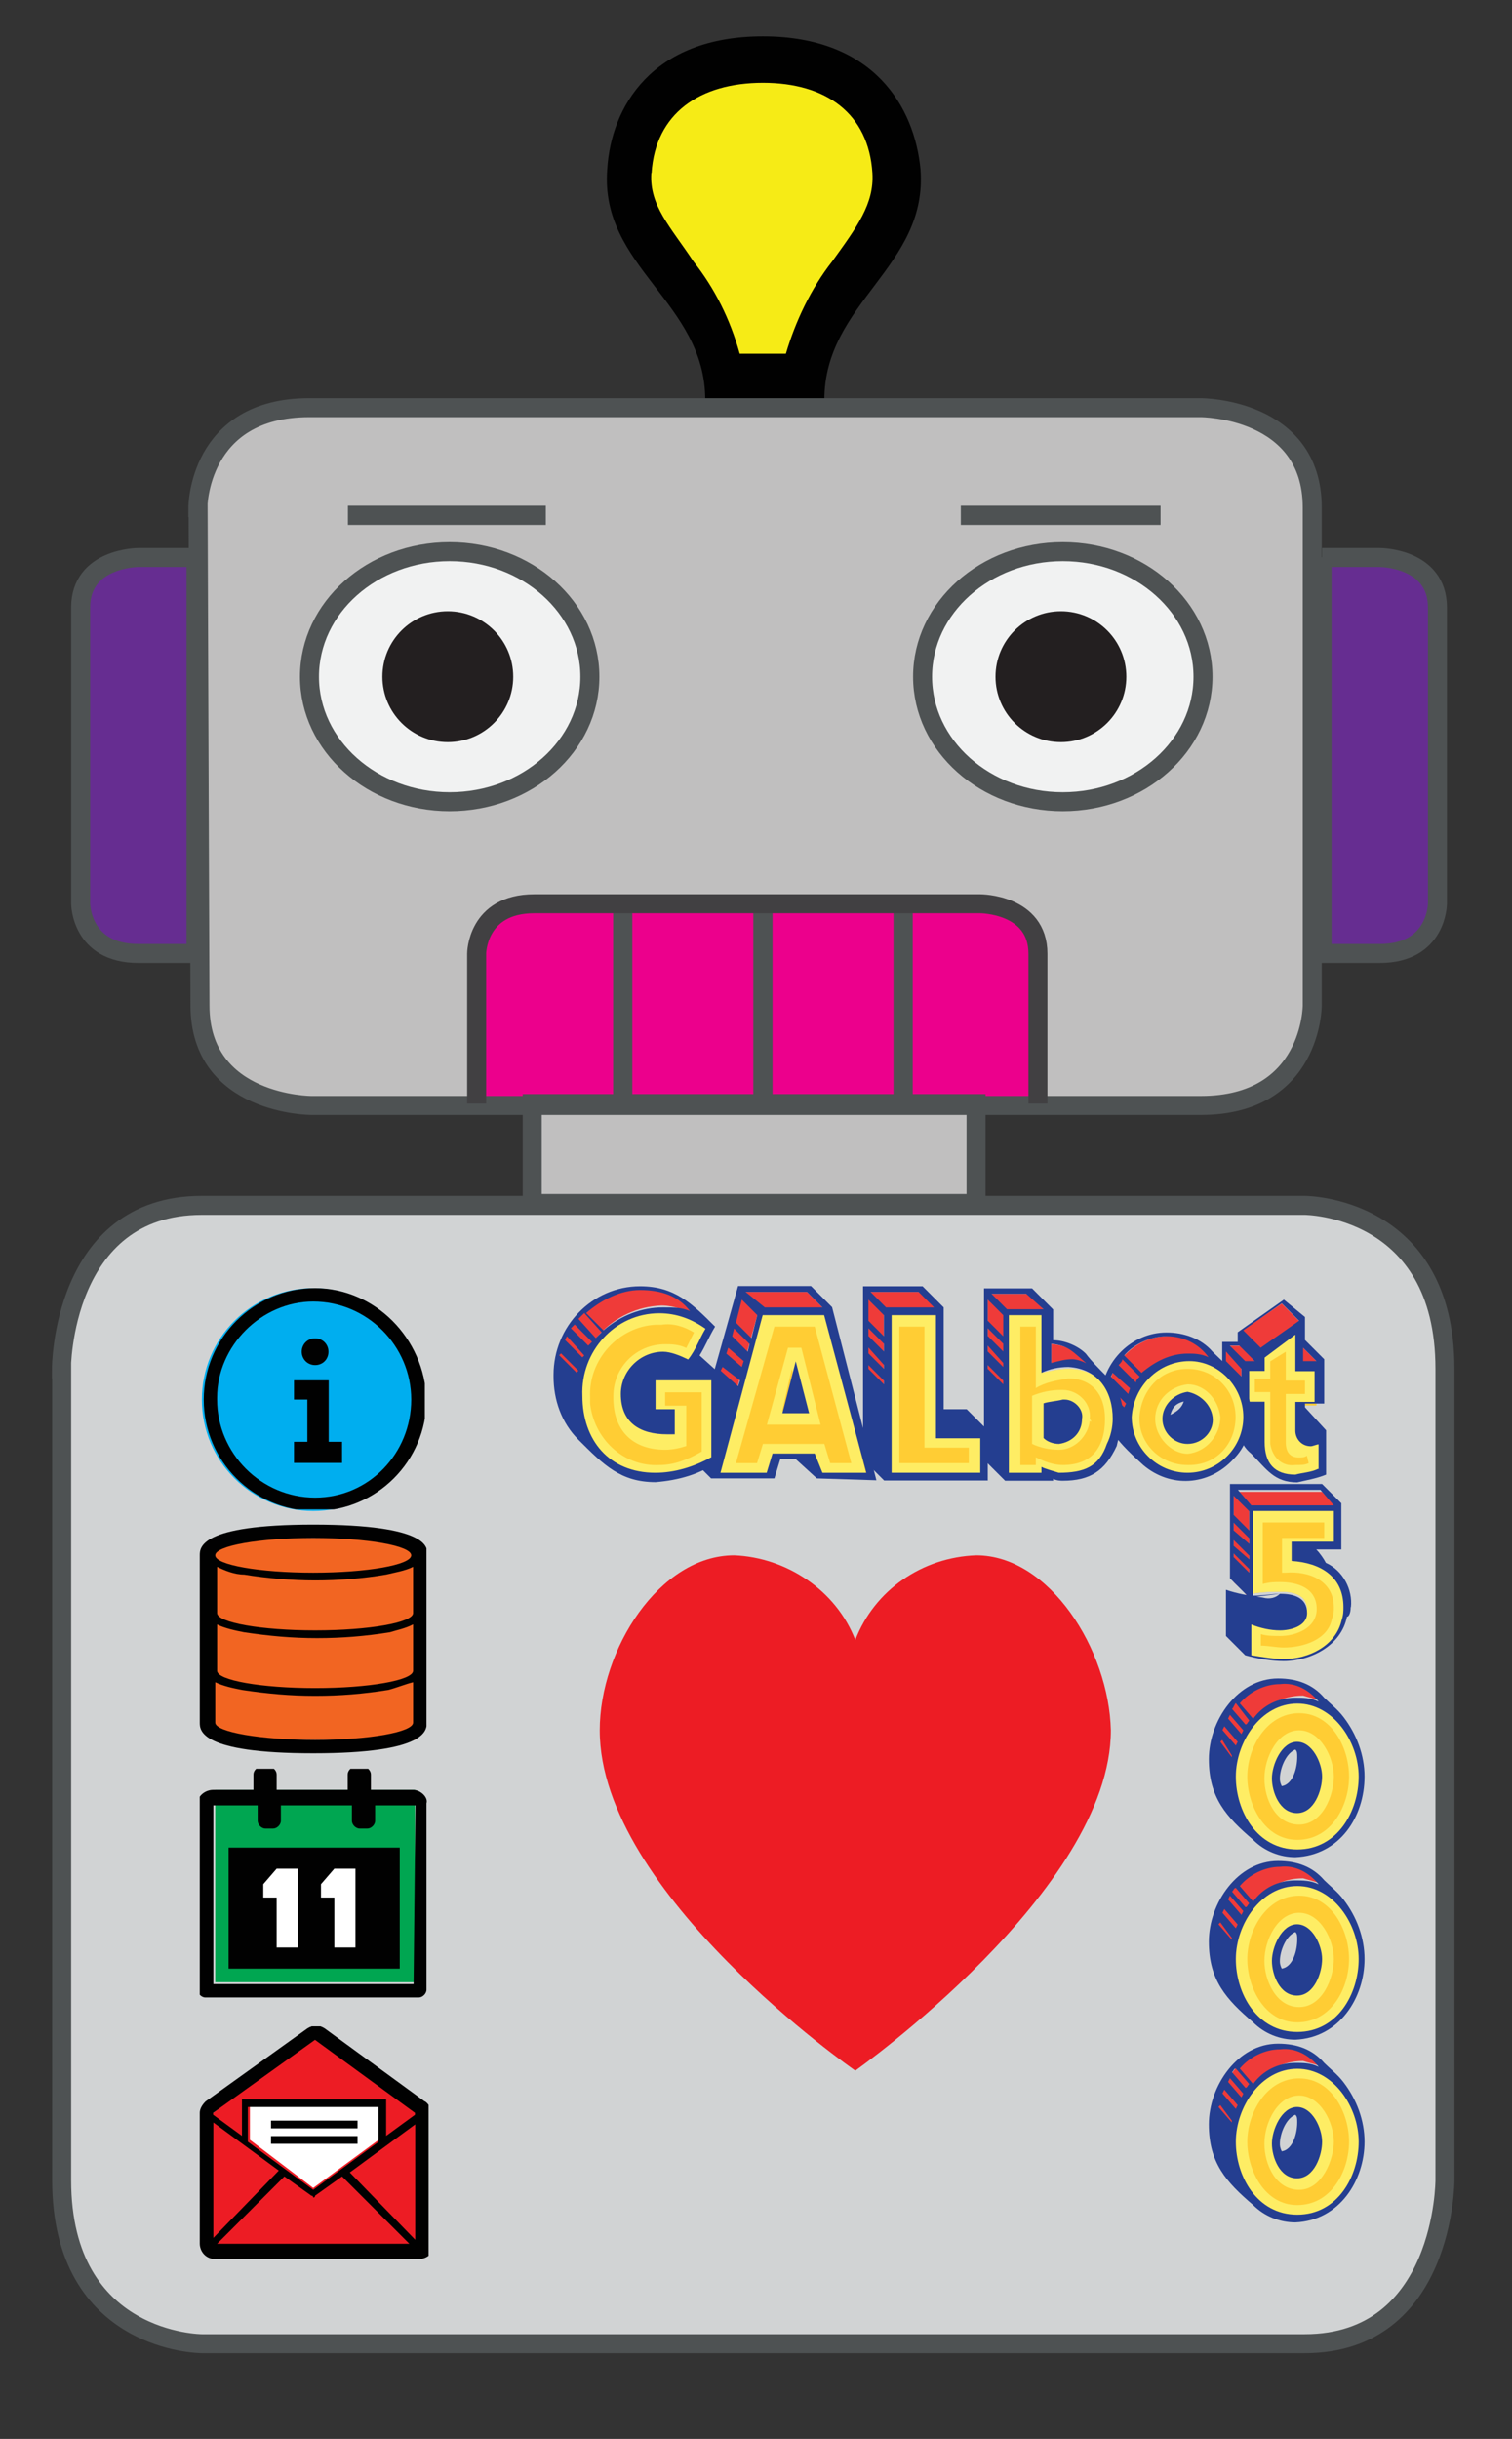 <svg viewBox="0 0 64.49 103.98" xmlns="http://www.w3.org/2000/svg" xmlns:xlink="http://www.w3.org/1999/xlink"><rect x="0" y="0" width="64.49" height="103.98" fill="#333333" stroke="none"/><clipPath id="a"><path d="m8.44 86.39h9.84v9.92h-9.84z"/></clipPath><clipPath id="b"><path d="m8.44 86.39h9.84v9.92h-9.84z"/></clipPath><clipPath id="c"><path d="m8.44 86.39h9.84v9.92h-9.84z"/></clipPath><clipPath id="d"><path d="m8.52 65h9.67v9.75h-9.67z"/></clipPath><clipPath id="e"><path d="m8.52 75.41h9.75v9.75h-9.75z"/></clipPath><clipPath id="f"><path d="m8.69 54.84h9.43v9.51h-9.43z"/></clipPath><path d="m32.62 2.62 2.38.41 1.8.98 1.15 1.56v2.3l-.16 1.48-1.07 1.97-1.39 2.3-.74 2.05h-3.77l-1.15-2.54-1.23-1.8-1.07-1.97-.41-2.21.66-2.21 1.72-1.8 1.89-.49" fill="#f6eb16" fill-rule="evenodd"/><path d="m29.92 20.16c1.64 1.07 3.77 1.07 5.41 0v-2.13h-5.41zm5.24-3.11c0-4.18 4.43-5.66 4.1-9.84-.25-2.62-1.97-5.66-6.72-5.66s-6.48 3.03-6.64 5.66c-.33 4.18 4.18 5.66 4.18 9.84zm-7.37-9.67c.16-2.54 2.05-3.85 4.75-3.85s4.51 1.31 4.67 3.85c.08 1.31-.66 2.3-1.72 3.77-.9 1.15-1.56 2.54-1.97 3.93h-1.97c-.41-1.48-1.07-2.79-1.97-3.93-.98-1.48-1.89-2.38-1.8-3.77z" fill="#010101" fill-rule="evenodd"/><path d="m8.36 21.64s0-4.26 4.75-4.26h37.95s4.75 0 4.75 4.26v21.23s0 4.26-4.75 4.26h-37.95s-4.75 0-4.75-4.26z" fill="#c0bfbf"/><ellipse cx="19.18" cy="28.85" fill="#f1f2f2" rx="5.98" ry="5.33"/><ellipse cx="45.33" cy="28.85" fill="#f1f2f2" rx="5.98" ry="5.33"/><path d="m20.33 47.05v-6.39s0-2.13 2.46-2.13h19.02s2.46 0 2.46 2.13v6.39" fill="#ec008c"/><path d="m8.36 23.77h-2.46s-2.46 0-2.46 2.13v12.62s0 2.13 2.46 2.13h2.46v-16.89z" fill="#662d91"/><path d="m56.39 23.77h2.46s2.46 0 2.46 2.13v12.62s0 2.13-2.46 2.13h-2.46v-16.89z" fill="#662d91"/><path d="m22.7 47.05h18.93v4.26h-18.93z" fill="#c0bfbf"/><g fill="none" stroke="#4e5253" stroke-miterlimit="16.39" stroke-width=".81"><path d="m8.44 21.64s0-4.26 4.75-4.26h38.03s4.75 0 4.75 4.26v21.23s0 4.26-4.75 4.26h-37.94s-4.75 0-4.75-4.26l-.08-21.23z"/><ellipse cx="19.18" cy="28.85" rx="5.98" ry="5.33"/><ellipse cx="45.33" cy="28.85" rx="5.98" ry="5.33"/><path d="m8.36 23.77h-2.46s-2.46 0-2.46 2.13v12.62s0 2.13 2.46 2.13h2.46v-16.89z"/><path d="m56.39 23.77h2.46s2.46 0 2.46 2.13v12.62s0 2.13-2.46 2.13h-2.46v-16.89z"/><path d="m22.7 47.05h18.93v4.26h-18.93z"/></g><path d="m2.87 58.36s0-7.05 5.9-7.05h46.89s5.9 0 5.9 7.05v34.67s0 7.05-5.9 7.05h-46.81s-5.9 0-5.9-7.05z" fill="#d1d3d4"/><path d="m2.62 58.36s0-6.97 5.98-6.97h47.05s5.98 0 5.98 6.97v34.59s0 6.97-5.98 6.97h-47.04s-5.98 0-5.98-6.97v-34.59z" fill="none" stroke="#4e5253" stroke-miterlimit="16.39" stroke-width=".81"/><circle cx="45.25" cy="28.85" fill="#231f20" r="2.79"/><circle cx="19.1" cy="28.85" fill="#231f20" r="2.79"/><g fill="none" stroke-miterlimit="16.39"><path d="m32.54 38.44v8.52" stroke="#4e5253" stroke-width=".82"/><path d="m40.98 21.97h8.52" stroke="#4e5253" stroke-width=".82"/><path d="m14.84 21.97h8.44" stroke="#4e5253" stroke-width=".82"/><path d="m38.52 46.8v-8.52" stroke="#4e5253" stroke-width=".82"/><path d="m26.56 46.8v-8.52" stroke="#4e5253" stroke-width=".82"/></g><path d="m8.77 90.33v5.57h9.02l.16-5.82-4.59-3.28" fill="#ed1c24"/><path d="m10.66 89.75v1.48l2.7 2.05 2.79-2.05v-1.48" fill="#fff"/><g clip-path="url(#a)"><path d="m18.11 89.59-4.26-3.11c-.25-.16-.49-.16-.74 0l-4.34 3.11c-.16.16-.25.33-.25.49v5.57c0 .33.25.66.66.66h8.69c.33 0 .66-.25.66-.66v-5.57c-.16-.16-.25-.41-.41-.49m-9.02.9 2.79 2.05-2.79 2.87zm7.05.82-2.79 2.05-2.79-2.05v-1.48h5.57v1.48zm-4.02 1.48 1.15.82c.08 0 .08.08.08.08q.08 0 .08-.08l1.15-.82 2.87 2.87h-8.2zm2.79-.17 2.79-2.05v4.92zm-1.48-5.65 4.26 3.11v.08l-1.23.9v-1.56h-6.15v1.56l-1.23-.9v-.08l4.34-3.11z" fill="#010101"/></g><g clip-path="url(#b)"><path d="m11.56 91.07h3.69v.33h-3.69z" fill="#010101"/></g><g clip-path="url(#c)"><path d="m11.56 90.41h3.69v.33h-3.69z" fill="#010101"/></g><path d="m41.64 66.31c-2.3.08-4.34 1.48-5.16 3.61-.82-2.13-2.95-3.52-5.16-3.61-3.2 0-5.74 4.02-5.74 7.46 0 6.97 10.9 14.51 10.9 14.51s10.9-7.7 10.9-14.51c-.08-3.44-2.62-7.46-5.74-7.46" fill="#ed1c24"/><path d="m56.23 91.31c0-.41-.25-1.15-.74-1.15 0 .16.08.25.08.41 0 .57-.25 1.23-.82 1.48.08.33.33.74.74.74.41-.16.74-1.07.74-1.48zm.33-3.11c-.57-.57-1.07-.98-1.97-.98-1.64 0-2.7 1.72-2.7 3.28 0 1.07.41 2.05 1.23 2.7-.33-.57-.49-1.23-.49-1.97 0-1.64 1.15-3.36 2.95-3.36.25.08.66.16.98.33z" fill="#ef3b39"/><path d="m56.31 91.31c0 .57-.25 1.48-.98 1.48s-.9-.82-.9-1.39.33-1.48.98-1.48.9.82.9 1.39zm1.72 0c0-1.48-.9-3.11-2.62-3.11s-2.7 1.64-2.7 3.2.98 3.2 2.62 3.2 2.7-1.8 2.7-3.28z" fill="#ffcd34"/><path d="m56.31 91.31c0 .57-.25 1.48-.98 1.48s-.9-.82-.9-1.39.33-1.48.98-1.48.9.82.9 1.39zm.58 0c0-.82-.57-1.97-1.48-1.97s-1.48 1.15-1.48 2.05.49 1.97 1.48 1.97 1.48-1.31 1.48-2.05zm.65 0c0 1.23-.74 2.7-2.21 2.7-1.39 0-2.13-1.48-2.13-2.7s.82-2.7 2.21-2.7 2.13 1.48 2.13 2.7zm.49 0c0-1.48-.9-3.11-2.62-3.11s-2.7 1.64-2.7 3.2.98 3.2 2.62 3.2 2.7-1.8 2.7-3.28z" fill="#feed64"/><path d="m55.33 90.49c0 .41-.16 1.15-.66 1.23-.08-.16-.08-.25-.08-.33 0-.41.25-1.07.66-1.23.08.08.08.16.08.33zm1.06.82c0-.57-.41-1.48-1.07-1.48s-1.07.98-1.07 1.56.33 1.48 1.07 1.48 1.07-.98 1.07-1.56zm-3.85-.9v.08l-.57-.66.08-.08zm.25-.66-.08.16-.57-.66.08-.16zm.24-.49-.08.16-.57-.66.08-.16zm.25-.41c-.08.08-.08.16-.16.16l-.57-.66c.08-.08.08-.16.16-.16zm4.67 2.46c0 1.48-.9 3.11-2.62 3.11s-2.62-1.64-2.62-3.11 1.07-3.11 2.62-3.11 2.62 1.64 2.62 3.11zm-1.72-3.2c-.33-.16-.66-.16-.98-.16-.74 0-1.39.33-1.8.9l-.57-.66c.41-.49 1.07-.82 1.72-.82.66-.08 1.23.25 1.64.74zm1.97 3.2c0-.9-.33-1.8-.9-2.54-.25-.33-.57-.57-.82-.82-.49-.57-1.15-.82-1.97-.82-1.72 0-2.95 1.8-2.95 3.44s.74 2.46 1.89 3.44c.49.49 1.15.74 1.8.74 1.89-.08 2.95-1.8 2.95-3.44z" fill="#243e90"/><path d="m56.23 83.52c0-.41-.25-1.15-.74-1.15 0 .16.08.25.08.41 0 .57-.25 1.23-.82 1.48.08.33.33.74.74.74.41-.16.74-1.07.74-1.48zm.33-3.11c-.57-.57-1.07-.98-1.97-.98-1.64 0-2.7 1.72-2.7 3.28 0 1.07.41 2.05 1.23 2.7-.33-.57-.49-1.23-.49-1.97 0-1.64 1.15-3.36 2.95-3.36.25.08.66.16.98.33z" fill="#ef3b39"/><path d="m56.31 83.52c0 .57-.25 1.48-.98 1.48s-.9-.82-.9-1.39.33-1.48.98-1.48.9.9.9 1.39zm1.72 0c0-1.48-.9-3.11-2.62-3.11s-2.7 1.64-2.7 3.2.98 3.2 2.62 3.2 2.7-1.8 2.7-3.28z" fill="#ffcd34"/><path d="m56.31 83.52c0 .57-.25 1.48-.98 1.48s-.9-.82-.9-1.39.33-1.48.98-1.48.9.9.9 1.39zm.58 0c0-.82-.57-1.97-1.48-1.97s-1.48 1.15-1.48 2.05c0 .82.49 1.97 1.48 1.97s1.48-1.23 1.48-2.05zm.65 0c0 1.23-.74 2.7-2.21 2.7-1.39 0-2.13-1.48-2.13-2.7s.82-2.7 2.21-2.7 2.13 1.48 2.13 2.7zm.49 0c0-1.48-.9-3.11-2.62-3.11s-2.7 1.64-2.7 3.2.98 3.2 2.62 3.2 2.7-1.8 2.7-3.28z" fill="#feed64"/><path d="m55.33 82.7c0 .41-.16 1.15-.66 1.23-.08-.16-.08-.25-.08-.33 0-.41.25-1.07.66-1.23.08.08.08.16.08.33zm1.06.82c0-.57-.41-1.48-1.07-1.48s-1.07.98-1.07 1.56.33 1.48 1.07 1.48 1.07-.98 1.07-1.56zm-3.85-.9v.08l-.57-.66.08-.08zm.25-.57-.08.16-.57-.66.08-.16zm.24-.57-.08.16-.57-.66.08-.16zm.25-.33c-.08.08-.08.16-.16.16l-.57-.66c.08-.08.08-.16.16-.16zm4.67 2.37c0 1.48-.9 3.11-2.62 3.11s-2.62-1.64-2.62-3.11 1.07-3.11 2.62-3.11 2.62 1.64 2.62 3.11zm-1.72-3.19c-.33-.16-.66-.16-.98-.16-.74 0-1.39.33-1.8.9l-.57-.66c.41-.49 1.07-.82 1.72-.82.66-.08 1.23.25 1.64.74zm1.97 3.19c0-.9-.33-1.8-.9-2.54-.25-.33-.57-.57-.82-.82-.49-.57-1.15-.82-1.97-.82-1.72 0-2.95 1.8-2.95 3.44s.74 2.46 1.89 3.44c.49.49 1.15.74 1.8.74 1.89-.08 2.95-1.8 2.95-3.44z" fill="#243e90"/><path d="m56.23 75.74c0-.41-.25-1.15-.74-1.15 0 .16.08.25.08.41 0 .57-.25 1.23-.82 1.39.08.33.33.74.74.74.41-.08.74-.9.74-1.39zm.33-3.12c-.57-.57-1.07-.98-1.97-.98-1.64 0-2.7 1.72-2.7 3.28 0 1.07.41 2.05 1.23 2.7-.33-.57-.49-1.23-.49-1.97 0-1.64 1.15-3.36 2.95-3.36.25.08.66.16.98.33z" fill="#ef3b39"/><path d="m56.31 75.74c0 .57-.25 1.48-.98 1.48s-.9-.82-.9-1.39.33-1.48.98-1.48.9.82.9 1.39zm1.72 0c0-1.48-.9-3.11-2.62-3.11s-2.7 1.64-2.7 3.2.9 3.2 2.62 3.2c1.72-.08 2.7-1.8 2.7-3.28z" fill="#ffcd34"/><path d="m56.31 75.74c0 .57-.25 1.48-.98 1.48s-.9-.82-.9-1.39.33-1.48.98-1.48.9.9.9 1.39zm.58 0c0-.82-.57-1.97-1.48-1.97s-1.48 1.15-1.48 2.05.49 1.97 1.48 1.97 1.48-1.23 1.48-2.05zm.65 0c0 1.23-.74 2.7-2.21 2.7-1.39 0-2.13-1.48-2.13-2.7s.82-2.7 2.21-2.7 2.13 1.48 2.13 2.7zm.49 0c0-1.48-.9-3.11-2.62-3.11s-2.7 1.64-2.7 3.2.9 3.2 2.7 3.2 2.62-1.8 2.62-3.28z" fill="#feed64"/><path d="m55.33 74.92c0 .41-.16 1.15-.66 1.23-.08-.16-.08-.25-.08-.33 0-.41.25-1.07.66-1.23.08.08.08.16.08.33zm1.06.82c0-.57-.41-1.48-1.07-1.48s-1.07.98-1.07 1.56.33 1.48 1.07 1.48 1.07-.98 1.07-1.56zm-3.85-.9v.08l-.49-.66.08-.08zm.25-.58-.08.16-.57-.66.08-.16zm.24-.49-.08.16-.57-.66.08-.16zm.25-.41c-.08.08-.08.16-.16.16l-.57-.66c.08-.08.08-.16.16-.25l.57.74zm4.67 2.38c0 1.48-.9 3.11-2.62 3.11s-2.62-1.64-2.62-3.11 1.07-3.11 2.62-3.11 2.62 1.64 2.62 3.11zm-1.72-3.2c-.33-.16-.66-.16-.98-.16-.74 0-1.39.33-1.8.9l-.57-.66c.41-.49 1.07-.82 1.72-.82.66-.08 1.23.25 1.64.74zm1.97 3.2c0-.9-.33-1.8-.9-2.54-.25-.33-.57-.57-.82-.82-.49-.57-1.15-.82-1.97-.82-1.72 0-2.95 1.8-2.95 3.44s.74 2.46 1.89 3.44c.49.49 1.15.74 1.8.74 1.89-.08 2.95-1.72 2.95-3.44z" fill="#243e90"/><path d="m55.57 68.61c0-.41-.33-.57-.74-.57-.25.25-.66.41-.98.41-.49 0-.9-.08-1.39-.25v1.64l.66.66v-1.72c.49.16.98.33 1.56.33.33.08.9-.08.9-.49zm.74-2.05c-.16-.16-.33-.33-.49-.57h-.49v.33c.41.08.74.16.98.25zm.74-2.3-.66-.66h-3.77v3.85c.25.25.49.41.66.74v-3.85z" fill="#ef3b39"/><path d="m57.38 68.52c0-1.31-.9-1.97-2.21-1.97v-.66h1.8v-1.56h-3.52v3.61c.41-.08.82-.08 1.23-.08.49 0 1.07.16 1.07.74 0 .49-.66.66-1.07.66s-.9-.08-1.31-.25v1.56c.49.16.98.16 1.39.16 1.07 0 2.3-.57 2.54-1.64.08-.25.08-.41.08-.57z" fill="#ffcd34"/><path d="m56.89 68.52c0 .16 0 .33-.08.49-.16.9-1.23 1.23-2.05 1.23-.33 0-.66-.08-.98-.08v-.49c.25.08.57.08.82.08.66 0 1.56-.33 1.56-1.15 0-.9-.82-1.15-1.56-1.15-.25 0-.41 0-.74.08v-2.62h2.62v.66h-1.8v1.48h.16c.98-.08 2.05.33 2.05 1.48zm.49 0c0-1.31-.9-1.97-2.21-1.97v-.66h1.8v-1.56h-3.52v3.61c.41-.08.82-.08 1.23-.08.49 0 1.07.16 1.07.74 0 .49-.66.66-1.07.66s-.9-.08-1.31-.25v1.56c.49.16.98.16 1.39.16 1.07 0 2.3-.57 2.54-1.64.08-.25.08-.41.08-.57z" fill="#feed64"/><path d="m53.28 67.05-.66-.66v-.16l.66.66zm0-.57-.66-.57v-.25l.66.66zm0-.66-.66-.57v-.33l.66.66v.25zm4.02 2.7c0 .16 0 .33-.08.57-.25 1.07-1.39 1.64-2.46 1.64-.41 0-.9-.08-1.39-.16v-1.31c.41.16.82.25 1.23.25s1.15-.16 1.15-.74c0-.66-.57-.82-1.15-.82-.33 0-.74.08-1.15.08v-3.61h3.44v1.31h-1.8v.82c1.23.08 2.21.66 2.21 1.97zm-4.02-3.27-.66-.66v-.82l.66.66zm3.61-1.07h-3.52l-.57-.66h3.52zm.73 4.34c.08-.74-.33-1.56-1.07-1.89-.08-.16-.25-.41-.41-.57h1.07v-1.97l-.82-.82h-3.93v4.02l.82.82 1.31-.16c-.16.16-.41.25-.74.16-.57-.08-1.07-.16-1.56-.33v1.97l.82.82c.57.16 1.15.25 1.64.25 1.15 0 2.46-.66 2.7-1.89.08 0 .16-.16.16-.41z" fill="#243e90"/><path d="m34.1 60-.25-.82-.25.9.49-.08zm1.06-4.18c-.25-.25-.57-.57-.74-.74h-2.87l-1.89 7.13.74.74 1.97-7.13z" fill="#ef3b39"/><path d="m34.34 60.16h-.9l.41-1.8zm2.71 2.71-1.8-6.97h-2.7l-1.89 6.97h2.21l.25-.82h1.64l.25.82h2.05z" fill="#ffcd34"/><path d="m34.26 60.16h-.9l.41-1.8zm.74.58-.82-3.28h-.57l-.9 3.28h2.3zm1.31 1.64h-.9l-.25-.82h-2.62l-.25.82h-.9l1.64-5.82h1.72zm.66.57-1.72-6.97h-2.7l-1.89 6.89h2.21l.25-.82h1.64l.25.82 1.97.08z" fill="#feed64"/><path d="m31.56 58.85-.08.25-.74-.66.08-.16zm2.95 1.4-.57-2.21-.57 2.21h1.15zm-2.79-2.22-.08.25-.66-.57.08-.25zm.25-.73-.08.33-.66-.66.08-.33zm5 5.49h-1.89l-.33-.82h-1.8l-.25.82h-1.97l1.8-6.72h2.62l1.8 6.72zm-4.67-6.72-.25.98-.66-.66.25-.98zm2.78-.33h-2.46l-.82-.66h2.62zm2.3 7.37-1.89-7.38-.9-.9h-3.11l-2.05 7.3.9.9h2.7l.25-.82h.66l.9.82z" fill="#243e90"/><path d="m56.31 61.15-.82-.82v.57c0 .16.16.33.33.33.25 0 .33 0 .49-.08zm-.08-3.04-.74-.74v.74zm-.82-1.63v-.16l-.74-.74-1.8 1.23v.57h-.66v1.64l.66.66c0 1.31-.08 1.64.9 2.54-.08-.25-.16-.49-.16-.74v-1.48h-.66v-1.89h.66v-.41l1.8-1.23z" fill="#ef3b39"/><path d="m56.31 62.79v-1.31c-.16.08-.25.08-.41.08-.25 0-.57-.25-.57-.49v-1.15h.82v-1.48h-.82v-1.64l-1.56 1.07v.57h-.66v1.48h.66v1.64c0 .9.41 1.48 1.31 1.48.49-.16.82-.16 1.23-.25z" fill="#ffcd34"/><path d="m55.82 62.38c-.16.08-.33.08-.57.08-.57.08-.98-.33-1.07-.9v-2.21h-.66v-.57h.66v-.74l.66-.41v1.23h.82v.57h-.82v2.05c0 .41.16.66.57.66.08 0 .25 0 .33-.08l.08.33zm.49.32v-1.31c-.16.08-.25.08-.41.08-.25 0-.57-.25-.57-.49v-1.15h.82v-1.48h-.82v-1.64l-1.56 1.07v.57h-.66v1.48h.66v1.64c0 .9.41 1.48 1.31 1.48.49-.08.82-.08 1.23-.25z" fill="#feed64"/><path d="m52.95 59.18-.66-.66v-.16l.66.74zm0-.49-.66-.66v-.41l.66.74zm3.2-.66h-.57v-.57zm-2.63 0h-.41l-.66-.66h.41zm2.71 4.59c-.33.16-.66.16-.98.25-.9 0-1.31-.49-1.31-1.39v-1.72h-.66v-1.31h.66v-.57l1.31-.98v1.56h.82v1.31h-.82v1.23c0 .33.25.66.66.66.08 0 .25-.08.33-.08v1.07zm-.82-6.31-1.64 1.15-.74-.74 1.64-1.15zm1.15 6.56v-1.89l-.9-.98v-.16h.82v-1.89l-.82-.82v-.98l-.9-.74-1.97 1.39v.41h-.66v1.97l.66.66v.82c0 .49.16.98.57 1.31.66.66.98 1.23 1.97 1.23.33-.08.82-.16 1.23-.33z" fill="#243e90"/><path d="m41.89 61.07-.74-.74h-.9v.74zm-1.89-5.25-.74-.74h-2.3v7.13l.74.74v-7.13z" fill="#ef3b39"/><path d="m41.89 62.95v-1.72h-1.89v-5.25h-2.05v6.97h3.93z" fill="#ffcd34"/><path d="m41.31 62.38h-2.95v-5.82h1.07v5.16h1.89v.66zm.58.57v-1.64h-1.89v-5.25h-2.05v6.97l3.93-.08z" fill="#feed64"/><path d="m37.7 59.02-.66-.66v-.16l.66.66zm0-.66-.66-.66v-.25l.66.74v.16zm0-.74-.66-.66v-.33l.66.66zm4.1 5.17h-3.77v-6.72h1.89v5.25h1.89v1.48zm-4.1-5.82-.66-.66v-.9l.66.66zm2.14-1.23h-2.05l-.66-.66h2.05zm2.29 7.37v-2.13l-.9-.9h-.98v-4.34l-.9-.9h-2.54v7.38l.9.9h4.43z" fill="#243e90"/><path d="m51.48 60.41c-.08-.41-.33-.74-.74-.74-.08.41-.41.74-.82.82 0 .41.33.74.74.74s.82-.33.82-.82zm.41-2.38c-.66-.66-1.15-1.07-2.05-1.07-1.39 0-2.54 1.15-2.62 2.54 0 .98.41 1.56 1.07 2.21-.25-.41-.33-.82-.33-1.31.08-1.48 1.23-2.62 2.7-2.62.41 0 .82.08 1.23.25z" fill="#ef3b39"/><path d="m51.64 60.41c0 .57-.41 1.07-.98 1.07s-.9-.41-.9-.98c.08-.57.41-.98.98-.98.49-.08.82.33.9.9zm1.47 0c0-1.31-1.07-2.46-2.46-2.46s-2.54 1.07-2.54 2.46 1.15 2.46 2.46 2.46 2.54-1.07 2.54-2.46z" fill="#ffcd34"/><path d="m51.64 60.41c0 .57-.41 1.07-.98 1.07s-.9-.41-.9-.98c.08-.57.41-.98.98-.98.49-.08.82.33.9.9zm.41 0c-.08-.74-.66-1.39-1.39-1.39-.74.08-1.39.66-1.39 1.48 0 .74.66 1.48 1.39 1.48.82-.08 1.39-.82 1.39-1.56zm.65 0c0 1.15-.82 2.05-1.97 2.05h-.08c-1.15 0-2.05-.9-2.05-1.97v-.08c.08-1.15.9-2.05 2.05-2.05s2.05.9 2.05 2.05zm.41 0c0-1.31-1.07-2.46-2.46-2.46s-2.54 1.07-2.54 2.46 1.15 2.46 2.46 2.46 2.54-1.07 2.54-2.46z" fill="#feed64"/><path d="m50.49 59.75c-.08.25-.25.41-.57.57.08-.33.25-.49.57-.57zm1.23.66c-.08-.57-.57-.98-1.07-1.07-.57.08-1.07.57-1.07 1.15s.49 1.07 1.07 1.07c.66 0 1.15-.57 1.07-1.15zm-3.69-.57-.08.16-.74-.74.08-.16zm.17-.66-.08.25-.74-.74.08-.16.74.66zm4.83 1.23c0 1.31-1.07 2.38-2.38 2.38s-2.38-1.07-2.38-2.38c.08-1.31 1.15-2.38 2.46-2.38 1.23 0 2.3 1.07 2.3 2.38q0-.08 0 0zm-4.42-1.72c-.08.08-.16.16-.16.25l-.74-.74c.08-.08.16-.16.16-.25zm2.95-.82c-.33-.16-.66-.16-.9-.16-.74 0-1.39.33-1.97.82l-.74-.74c.41-.49 1.15-.82 1.8-.82.74 0 1.39.33 1.8.9zm1.8 2.46c0-1.31-.82-1.89-1.64-2.7-.49-.57-1.23-.82-1.97-.82-1.48 0-2.7 1.23-2.79 2.7 0 1.31.9 2.13 1.8 2.95 1.15.98 2.79.9 3.85-.25.49-.49.74-1.15.74-1.89z" fill="#243e90"/><path d="m45.82 60.49c0-.33-.25-.57-.49-.57s-.41.08-.57.16v1.07c.16.08.25.08.33.08.33.08.74-.25.74-.66t0-.08zm.74-2.21c-.57-.57-.9-.9-1.72-.98v.9c.33-.08.57-.16.9-.16.25.08.49.16.82.25zm-1.97-2.38-.74-.74h-1.72v7.05l.74.74v-7.05z" fill="#ef3b39"/><path d="m46.07 60.49c0 .49-.33.9-.82.9h-.08c-.16 0-.41-.08-.57-.16v-1.31c.25-.08.49-.16.74-.16.41-.08.74.33.74.74zm1.47 0c0-1.15-.66-2.13-1.97-2.13-.33 0-.74.08-1.07.16v-2.46h-1.56v6.8h1.64v-.16c.25.08.41.16.66.16 1.07 0 1.72-.33 2.13-1.31.16-.33.16-.66.16-1.07z" fill="#ffcd34"/><path d="m46.07 60.49c0 .49-.33.9-.82.9h-.08c-.16 0-.41-.08-.57-.16v-1.31c.25-.08.49-.16.74-.16.41-.08.74.33.74.74zm.41 0c.08-.66-.49-1.23-1.15-1.23h-.08c-.41 0-.82.08-1.23.25v2.05c.33.16.74.25 1.15.25.66 0 1.23-.57 1.31-1.23.08.08.08 0 0-.08zm.65 0c0 1.23-.57 1.97-1.8 1.97-.41 0-.82-.16-1.15-.33v.33h-.66v-5.9h.66v2.62c.41-.25.9-.33 1.39-.41.98 0 1.56.66 1.56 1.72zm.41 0c0-1.15-.66-2.13-1.97-2.13-.33 0-.74.08-1.07.16v-2.46h-1.56v6.8h1.64v-.16c.25.08.41.16.66.16 1.07 0 1.72-.33 2.13-1.31.16-.33.16-.66.16-1.07z" fill="#feed64"/><path d="m46.15 60.49c.08-.41-.33-.82-.74-.82h-.08c-.33.08-.57.08-.82.16v1.48c.16.16.41.25.66.25.57-.08.98-.49.98-1.07zm-3.36-1.47-.66-.66v-.16l.66.66zm0-.74-.66-.66v-.25l.66.74v.16zm3.52-.17c-.16-.08-.41-.16-.57-.16-.33 0-.57.08-.9.16v-.82c.74.08.9.33 1.48.82zm-3.52-.49-.66-.66v-.33l.66.66zm4.67 2.87c0 .33-.08.74-.25 1.07-.33.98-.98 1.23-2.05 1.23-.25-.08-.57-.16-.74-.25v.25h-1.39v-6.72h1.39v2.46c.33-.16.74-.25 1.15-.25 1.31.08 1.89 1.07 1.89 2.21zm-4.67-3.52-.66-.66v-.9l.66.66zm1.72-1.15h-1.56l-.66-.66h1.48zm3.36 4.67c.08-.66-.16-1.31-.66-1.8-.33-.33-.66-.66-.9-.98-.33-.33-.9-.57-1.39-.57v-1.31l-.9-.9h-2.05v7.3l.9.9h2.05v-.08c.16.08.33.08.41.08 1.15 0 1.8-.41 2.3-1.48.08-.41.25-.74.25-1.15z" fill="#243e90"/><path d="m30.41 58.61-.66-.74-.25.41c-.33-.25-.74-.41-1.15-.41-.82 0-1.56.66-1.56 1.56 0 .98.66 1.48 1.64 1.48h.16v-.57h-.82v-1.8l2.62.08zm-.57-2.46c-.74-.74-1.39-1.23-2.54-1.23-1.97 0-3.52 1.64-3.52 3.61v.08c0 1.07.41 2.05 1.23 2.79-.33-.57-.41-1.23-.41-1.89-.08-2.05 1.56-3.77 3.61-3.85.57 0 1.15.25 1.64.49z" fill="#ef3b39"/><path d="m30.41 62.21v-3.44h-2.54v1.48h.82v.9h-.33c-1.07 0-1.8-.57-1.8-1.64 0-.98.74-1.72 1.72-1.72.41 0 .74.16 1.15.33.33-.41.57-.98.82-1.48-.57-.41-1.31-.74-2.05-.74-1.97.08-3.52 1.64-3.44 3.61 0 1.97 1.23 3.36 3.2 3.36.9.08 1.72-.25 2.46-.66z" fill="#ffcd34"/><path d="m29.92 61.89c-.57.33-1.15.57-1.8.57-1.56.08-2.79-1.15-2.95-2.62v-.25c-.08-1.64 1.23-3.03 2.79-3.11h.25c.49-.08.98.08 1.39.33l-.33.66c-.33-.16-.66-.16-.9-.16-1.23 0-2.21.98-2.21 2.21v.08c0 1.39.82 2.21 2.21 2.21.33 0 .66-.08.9-.16v-1.72h-.9v-.57h1.56v2.54zm.49.32v-3.44h-2.54v1.48h.82v.9h-.33c-1.07 0-1.8-.57-1.8-1.64 0-.98.74-1.72 1.72-1.72.41 0 .74.16 1.15.33.33-.41.57-.98.82-1.48-.57-.41-1.31-.74-2.05-.74-1.97.08-3.52 1.64-3.44 3.61 0 1.97 1.23 3.36 3.2 3.36.9.08 1.72-.25 2.46-.66z" fill="#feed64"/><path d="m24.67 58.44-.08.08-.74-.74.08-.08zm.25-.65-.08.08-.74-.74.08-.16zm.33-.58-.16.16-.74-.74.16-.16zm.41-.41c-.08.08-.16.16-.25.25l-.74-.82.25-.25zm4.67 5.33c-.74.41-1.56.66-2.38.66-1.97 0-3.11-1.39-3.11-3.28-.08-1.89 1.39-3.52 3.28-3.52.74 0 1.39.25 1.97.66-.25.41-.41.9-.74 1.31-.33-.16-.74-.33-1.07-.33-.98 0-1.8.82-1.8 1.8 0 1.23.82 1.72 1.97 1.72h.33v-1.07h-.82v-1.23h2.38s0 3.28 0 3.28zm-.9-6.23c-.33-.16-.74-.16-1.15-.16-.9 0-1.8.33-2.54.98l-.74-.74c.66-.57 1.48-.98 2.3-.98.9 0 1.64.25 2.13.9zm1.23 6.4v-3.77l-.82-.74c.25-.41.41-.82.66-1.23-.98-.98-1.72-1.72-3.2-1.72-2.05 0-3.69 1.72-3.69 3.77v.08c0 .98.33 1.97 1.07 2.7 1.07 1.07 1.8 1.8 3.28 1.8.98-.08 1.89-.33 2.7-.9z" fill="#243e90"/><path d="m9.1 65.57h8.61v8.61h-8.61z" fill="#f26522"/><g clip-path="url(#d)"><path d="m13.36 65.57c2.3 0 4.18.33 4.18.74s-1.89.74-4.18.74-4.18-.33-4.18-.74 1.89-.74 4.18-.74m4.26 1.23v1.97c0 .41-1.89.74-4.18.74s-4.18-.33-4.18-.74v-1.97c.33.16.74.33 1.15.33.98.16 2.05.25 3.03.25s2.05-.08 3.03-.25c.33-.08.82-.16 1.15-.33m0 2.46v1.97c0 .41-1.89.74-4.18.74s-4.18-.33-4.18-.74v-1.97c.33.16.74.25 1.15.33 1.07.16 2.05.25 3.11.25s2.05-.08 3.11-.25c.25-.08.66-.16.98-.33m.01 2.46v1.72c0 .41-1.89.74-4.18.74s-4.26-.33-4.26-.74v-1.72c.33.16.74.25 1.15.33 1.07.16 2.05.25 3.11.25s2.05-.08 3.11-.25c.33-.08.74-.25 1.07-.33m-4.26-6.72c-4.84 0-4.84.98-4.84 1.31v7.13c0 .33 0 1.31 4.84 1.31s4.84-.98 4.84-1.31v-7.13c.08-.33.08-1.31-4.84-1.31" fill="#010101"/></g><path d="m9.18 76.31h8.52v8.2h-8.52z" fill="#00a651"/><path d="m10.66 79.1h5.57v4.34h-5.57s0-4.34 0-4.34z" fill="#fff"/><path d="m9.75 83.93h7.3v-5.16h-7.3zm3.94-3.6.57-.66h.9v3.36h-.9v-2.13h-.57zm-2.46 0 .57-.66h.9v3.36h-.9v-2.13h-.57z" fill="#010101"/><g clip-path="url(#e)"><path d="m17.62 76.31h-1.8v-.66c0-.16-.16-.33-.33-.33h-.33c-.16 0-.33.16-.33.33v.66h-3.03v-.66c0-.16-.16-.33-.33-.33h-.33c-.16 0-.33.16-.33.33v.66h-1.72c-.33 0-.66.25-.66.57v7.95c0 .16.16.33.33.33h9.1c.16 0 .33-.16.33-.33v-7.95c.08-.25-.25-.57-.57-.57m0 8.28h-8.52v-7.62h1.89v.66c0 .16.16.33.33.33h.33c.16 0 .33-.16.33-.33v-.66h3.03v.66c0 .16.16.33.33.33h.33c.16 0 .33-.16.33-.33v-.66h1.72l-.08 7.62z" fill="#010101"/></g><circle cx="13.36" cy="59.67" fill="#00aeef" r="4.75"/><g clip-path="url(#f)"><path d="m13.36 55.49c2.3 0 4.18 1.89 4.18 4.18s-1.8 4.18-4.1 4.18-4.18-1.89-4.18-4.18v-.08c0-2.21 1.89-4.1 4.1-4.1m.08 2.71c.33 0 .57-.25.57-.57s-.25-.57-.57-.57-.57.25-.57.57.25.57.57.57m-.9 1.47h.57v1.8h-.57v.9h2.05v-.9h-.57v-2.62h-1.48zm.9-4.75c-2.62 0-4.75 2.13-4.75 4.75s2.13 4.75 4.75 4.75 4.75-2.13 4.75-4.75c-.08-2.62-2.21-4.75-4.75-4.75" fill="#010101"/></g><path d="m20.33 47.05v-6.39s0-2.13 2.46-2.13h19.02s2.46 0 2.46 2.13v6.39" fill="none" stroke="#414042" stroke-miterlimit="16.39" stroke-width=".81"/></svg>